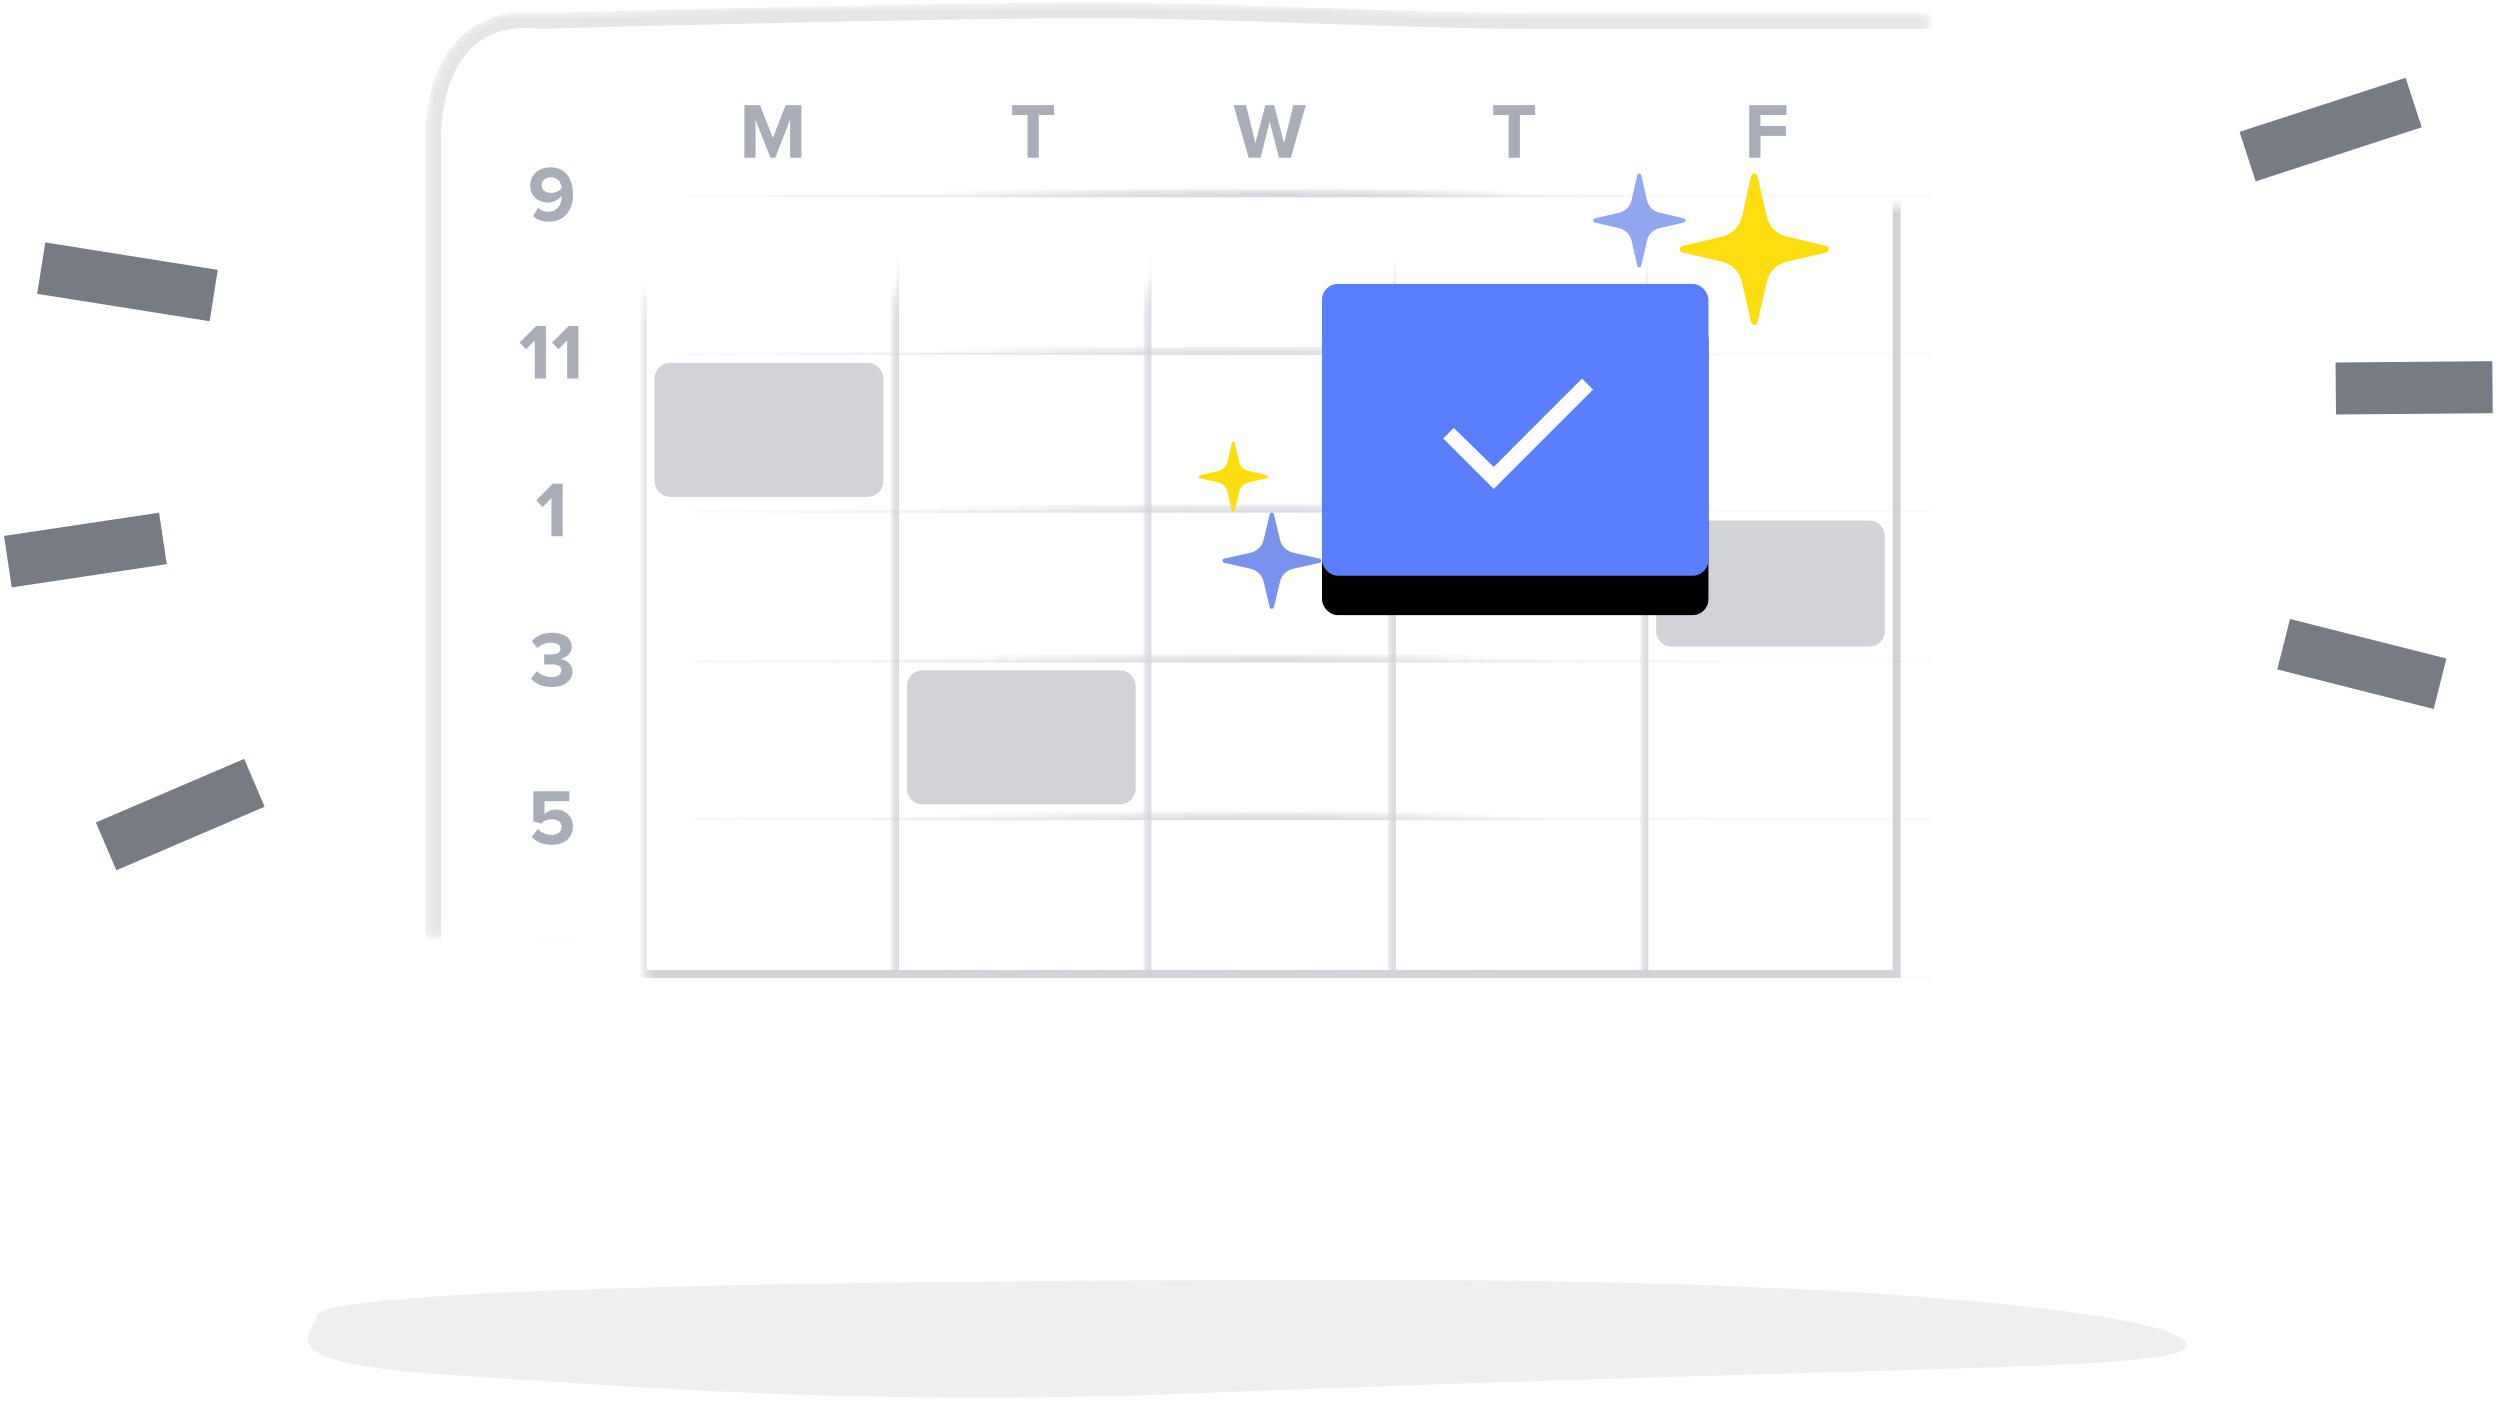 <?xml version="1.0" encoding="UTF-8"?>
<svg width="317px" height="178px" viewBox="0 0 317 178" version="1.1" xmlns="http://www.w3.org/2000/svg" xmlns:xlink="http://www.w3.org/1999/xlink">
    <!-- Generator: Sketch 62 (91390) - https://sketch.com -->
    <title>Artboard</title>
    <desc>Created with Sketch.</desc>
    <defs>
        <path d="M194.352,1.654 C206.547,1.654 207.94,11.263 207.94,21.424 L207.94,131.79 C207.94,144.439 198.524,140.92 186.085,140.92 C173.646,140.92 164.644,141.878 154.07,141.878 C139.392,141.878 125.006,140.92 110.328,140.92 C92.411,140.92 76.634,141.878 58.717,141.878 C45.427,141.878 11.641,141.152 11.641,141.152 C5.386,141.024 0.315,135.854 0.315,129.603 L0.315,17.085 C0.315,11.623 2.632,0.315 15.085,1.654 C15.085,1.654 62.294,0.315 84.912,0.315 C103.932,0.315 122.602,1.654 141.622,1.654 L194.352,1.654 Z" id="path-1"></path>
        <rect id="path-3" x="114" y="36" width="49" height="37" rx="2"></rect>
        <filter x="-48.0%" y="-50.0%" width="195.9%" height="227.0%" filterUnits="objectBoundingBox" id="filter-4">
            <feOffset dx="0" dy="5" in="SourceAlpha" result="shadowOffsetOuter1"></feOffset>
            <feGaussianBlur stdDeviation="7" in="shadowOffsetOuter1" result="shadowBlurOuter1"></feGaussianBlur>
            <feColorMatrix values="0 0 0 0 0.349   0 0 0 0 0.494   0 0 0 0 1  0 0 0 0.454 0" type="matrix" in="shadowBlurOuter1"></feColorMatrix>
        </filter>
    </defs>
    <g id="Artboard" stroke="none" stroke-width="1" fill="none" fill-rule="evenodd">
        <g id="Group-38" transform="translate(1, 0)">
            <g id="Group-35" transform="translate(38, 0)">
                <g id="Group-33">
                    <g id="Group-25" transform="translate(14.628, 0)">
                        <mask id="mask-2" fill="white">
                            <use xlink:href="#path-1"></use>
                        </mask>
                        <use id="Mask" fill="#FFFFFF" xlink:href="#path-1"></use>
                        <rect id="Rectangle" stroke="#D1D3D9" fill="#FFFFFF" mask="url(#mask-2)" x="27.872" y="24.5" width="159" height="99"></rect>
                        <rect id="Rectangle" fill="#D1D3D9" mask="url(#mask-2)" x="59.372" y="24" width="1" height="100"></rect>
                        <rect id="Rectangle" fill="#D1D3D9" mask="url(#mask-2)" x="91.372" y="24" width="1" height="100"></rect>
                        <rect id="Rectangle" fill="#D1D3D9" mask="url(#mask-2)" x="122.372" y="24" width="1" height="100"></rect>
                        <rect id="Rectangle" fill="#D1D3D9" mask="url(#mask-2)" x="154.372" y="24" width="1" height="100"></rect>
                        <rect id="Rectangle" fill="#D1D3D9" mask="url(#mask-2)" x="23.372" y="44" width="168" height="1"></rect>
                        <rect id="Rectangle" fill="#D1D3D9" mask="url(#mask-2)" x="23.372" y="24" width="168" height="1"></rect>
                        <rect id="Rectangle" fill="#D1D3D9" mask="url(#mask-2)" x="23.372" y="64" width="168" height="1"></rect>
                        <rect id="Rectangle" fill="#D1D3D9" mask="url(#mask-2)" x="23.372" y="103" width="168" height="1"></rect>
                        <rect id="Rectangle" fill="#D1D3D9" mask="url(#mask-2)" x="23.372" y="123" width="168" height="1"></rect>
                        <rect id="Rectangle" fill="#D1D3D9" mask="url(#mask-2)" x="23.372" y="83" width="168" height="1"></rect>
                        <polygon id="M" fill="#A8ADB8" fill-rule="nonzero" mask="url(#mask-2)" points="42.177 20 42.177 15.19 44.057 20 44.677 20 46.557 15.19 46.557 20 47.987 20 47.987 13.33 45.987 13.33 44.367 17.5 42.747 13.33 40.757 13.33 40.757 20"></polygon>
                        <path d="M15.922,28.11 C17.892,28.11 19.032,26.68 19.032,24.66 C19.032,22.78 18.182,21.22 16.152,21.22 C14.632,21.22 13.602,22.21 13.602,23.51 C13.602,24.93 14.672,25.68 15.872,25.68 C16.602,25.68 17.272,25.27 17.592,24.82 L17.592,24.97 L17.592,24.97 C17.592,25.92 17.022,26.85 15.922,26.85 C15.332,26.85 14.952,26.67 14.592,26.33 L13.962,27.42 C14.432,27.84 15.112,28.11 15.922,28.11 Z M16.272,24.46 C15.652,24.46 15.042,24.16 15.042,23.46 C15.042,23 15.462,22.48 16.232,22.48 C17.162,22.48 17.522,23.19 17.582,23.83 C17.262,24.23 16.782,24.46 16.272,24.46 Z" id="9" fill="#A8ADB8" fill-rule="nonzero" mask="url(#mask-2)"></path>
                        <path d="M15.602,48 L15.602,41.33 L14.362,41.33 L12.262,43.44 L13.072,44.29 L14.182,43.16 L14.182,48 L15.602,48 Z M19.712,48 L19.712,41.33 L18.472,41.33 L16.372,43.44 L17.182,44.29 L18.292,43.16 L18.292,48 L19.712,48 Z" id="11" fill="#A8ADB8" fill-rule="nonzero" mask="url(#mask-2)"></path>
                        <polygon id="1" fill="#A8ADB8" fill-rule="nonzero" mask="url(#mask-2)" points="17.712 68 17.712 61.33 16.472 61.33 14.372 63.44 15.182 64.29 16.292 63.16 16.292 68"></polygon>
                        <path d="M16.332,87.12 C17.932,87.12 18.962,86.31 18.962,85.16 C18.962,84.16 18.082,83.63 17.402,83.56 C18.142,83.43 18.862,82.88 18.862,82.04 C18.862,80.93 17.902,80.23 16.342,80.23 C15.172,80.23 14.332,80.68 13.792,81.29 L14.502,82.18 C14.972,81.73 15.552,81.49 16.202,81.49 C16.892,81.49 17.442,81.75 17.442,82.28 C17.442,82.77 16.942,82.99 16.202,82.99 L15.861,82.989 C15.655,82.989 15.447,82.986 15.372,82.98 L15.372,84.26 C15.472,84.25 15.922,84.24 16.202,84.24 C17.132,84.24 17.542,84.48 17.542,85.01 C17.542,85.51 17.092,85.86 16.282,85.86 C15.632,85.86 14.902,85.58 14.452,85.1 L13.702,86.05 C14.192,86.65 15.112,87.12 16.332,87.12 Z" id="3" fill="#A8ADB8" fill-rule="nonzero" mask="url(#mask-2)"></path>
                        <path d="M16.352,107.12 C17.962,107.12 19.022,106.22 19.022,104.81 C19.022,103.46 18.012,102.65 16.882,102.65 C16.272,102.65 15.732,102.89 15.412,103.21 L15.412,101.58 L18.572,101.58 L18.572,100.33 L13.992,100.33 L13.992,104.15 L14.982,104.42 C15.382,104.04 15.832,103.88 16.382,103.88 C17.142,103.88 17.582,104.28 17.582,104.87 C17.582,105.41 17.132,105.86 16.342,105.86 C15.642,105.86 15.022,105.6 14.572,105.13 L13.782,106.12 C14.352,106.74 15.192,107.12 16.352,107.12 Z" id="5" fill="#A8ADB8" fill-rule="nonzero" mask="url(#mask-2)"></path>
                        <polygon id="7" fill="#A8ADB8" fill-rule="nonzero" mask="url(#mask-2)" points="16.692 126 19.172 120.32 19.172 119.33 14.162 119.33 14.162 120.58 17.522 120.58 15.132 126"></polygon>
                        <polygon id="T" fill="#A8ADB8" fill-rule="nonzero" mask="url(#mask-2)" points="78.092 20 78.092 14.58 80.032 14.58 80.032 13.33 74.712 13.33 74.712 14.58 76.662 14.58 76.662 20"></polygon>
                        <polygon id="W" fill="#A8ADB8" fill-rule="nonzero" mask="url(#mask-2)" points="106.212 20 107.372 15.42 108.542 20 110.052 20 111.952 13.33 110.362 13.33 109.192 18.15 107.932 13.33 106.822 13.33 105.552 18.15 104.382 13.33 102.792 13.33 104.702 20"></polygon>
                        <polygon id="T" fill="#A8ADB8" fill-rule="nonzero" mask="url(#mask-2)" points="139.092 20 139.092 14.58 141.032 14.58 141.032 13.33 135.712 13.33 135.712 14.58 137.662 14.58 137.662 20"></polygon>
                        <polygon id="F" fill="#A8ADB8" fill-rule="nonzero" mask="url(#mask-2)" points="169.597 20 169.597 17.23 172.827 17.23 172.827 15.98 169.597 15.98 169.597 14.58 172.897 14.58 172.897 13.33 168.177 13.33 168.177 20"></polygon>
                        <path d="M31.372,46 L56.372,46 C57.476,46 58.372,46.895 58.372,48 L58.372,61 C58.372,62.105 57.476,63 56.372,63 L31.372,63 C30.267,63 29.372,62.105 29.372,61 L29.372,48 C29.372,46.895 30.267,46 31.372,46 Z" id="Rectangle" fill="#D1D3D9" mask="url(#mask-2)"></path>
                        <path d="M63.372,85 L88.372,85 C89.476,85 90.372,85.895 90.372,87 L90.372,100 C90.372,101.105 89.476,102 88.372,102 L63.372,102 C62.267,102 61.372,101.105 61.372,100 L61.372,87 C61.372,85.895 62.267,85 63.372,85 Z" id="Rectangle" fill="#D1D3D9" mask="url(#mask-2)"></path>
                        <path d="M158.372,66 L183.372,66 C184.476,66 185.372,66.895 185.372,68 L185.372,80 C185.372,81.105 184.476,82 183.372,82 L158.372,82 C157.267,82 156.372,81.105 156.372,80 L156.372,68 C156.372,66.895 157.267,66 158.372,66 Z" id="Rectangle" fill="#D1D3D9" mask="url(#mask-2)"></path>
                        <g id="Rectangle" mask="url(#mask-2)">
                            <use fill="black" fill-opacity="1" filter="url(#filter-4)" xlink:href="#path-3"></use>
                            <use fill="#597EFF" fill-rule="evenodd" xlink:href="#path-3"></use>
                        </g>
                        <g id="Icons/Check/Plain/24" mask="url(#mask-2)" fill="#FFFFFF">
                            <g transform="translate(129.372, 48)" id="Icon">
                                <polygon points="17.6 0 19 1.4 6.4 14 -2.27373675e-13 7.6 1.339 6.265 6.4 11.205"></polygon>
                            </g>
                        </g>
                        <path d="M206.94,21.424 L206.94,131.79 C206.94,135.745 206.011,138.017 204.139,139.18 C201.599,140.756 197.639,140.439 192.892,140.17 C190.764,140.049 188.48,139.92 186.085,139.92 C179.596,139.92 174.039,140.18 168.708,140.429 C163.822,140.658 159.127,140.878 154.07,140.878 C146.742,140.878 139.487,140.639 132.232,140.4 C124.955,140.16 117.678,139.92 110.328,139.92 C101.36,139.92 92.927,140.16 84.494,140.399 C76.08,140.639 67.666,140.878 58.717,140.878 C45.433,140.878 11.663,140.152 11.661,140.152 C8.804,140.093 6.218,138.882 4.346,136.973 C2.474,135.065 1.315,132.458 1.315,129.603 L1.315,17.085 C1.315,14.008 2.059,8.937 5.211,5.644 C7.275,3.487 10.392,2.155 14.978,2.648 C15.113,2.653 62.303,1.315 84.912,1.315 C94.41,1.315 103.821,1.649 113.232,1.984 C122.666,2.319 132.1,2.654 141.622,2.654 L194.352,2.654 C199.219,2.654 202.256,4.268 204.091,6.939 C206.575,10.552 206.94,15.918 206.94,21.424 Z" id="Mask" stroke-opacity="0.1" stroke="#000000" stroke-width="2" mask="url(#mask-2)"></path>
                    </g>
                    <path d="M111.75,176.7 C69.113,178.387 37.996,175.569 18.108,174.347 C-6.7,172.823 1.194,168.736 1.194,166.842 C1.194,163.43 64.864,162.281 134.758,162.281 C204.645,162.281 238.298,167.11 238.298,170.523 C238.298,173.935 207.571,172.909 111.75,176.7 Z" id="Fill-9" fill="#EEEFF1"></path>
                </g>
            </g>
            <g id="Group-60" transform="translate(151, 22)">
                <path d="M72.017,13.75 C72.306,12.48 73.28,11.489 74.53,11.197 L79.571,10.014 C79.761,9.97 79.895,9.798 79.895,9.599 C79.895,9.401 79.761,9.229 79.571,9.184 L74.53,8.002 C73.28,7.71 72.306,6.719 72.017,5.451 L70.853,0.33 C70.81,0.137 70.641,0 70.446,0 C70.25,0 70.082,0.137 70.037,0.33 L68.874,5.451 C68.586,6.72 67.611,7.71 66.363,8.002 L61.325,9.184 C61.135,9.229 61,9.401 61,9.599 C61,9.798 61.135,9.97 61.325,10.014 L66.363,11.197 C67.611,11.489 68.586,12.48 68.874,13.75 L70.037,18.873 C70.082,19.066 70.25,19.203 70.446,19.203 C70.641,19.203 70.81,19.066 70.853,18.873 L72.017,13.75 Z" id="Stroke-121-Copy" fill="#FFDD0F"></path>
                <path d="M10.31,51.736 C10.501,50.93 11.148,50.3 11.976,50.114 L15.321,49.362 C15.447,49.335 15.537,49.226 15.537,49.099 C15.537,48.973 15.447,48.864 15.321,48.835 L11.976,48.085 C11.148,47.898 10.501,47.269 10.31,46.463 L9.537,43.21 C9.509,43.087 9.397,43 9.267,43 C9.137,43 9.025,43.087 8.996,43.21 L8.224,46.463 C8.033,47.27 7.386,47.898 6.558,48.085 L3.216,48.835 C3.089,48.864 3,48.973 3,49.099 C3,49.226 3.089,49.335 3.216,49.362 L6.558,50.114 C7.386,50.3 8.033,50.93 8.224,51.736 L8.996,54.991 C9.025,55.114 9.137,55.201 9.267,55.201 C9.397,55.201 9.509,55.114 9.537,54.991 L10.31,51.736 Z" id="Stroke-121-Copy" fill="#7993EC"></path>
                <path d="M56.833,8.523 C57.012,7.736 57.616,7.122 58.391,6.94 L61.517,6.207 C61.635,6.18 61.719,6.073 61.719,5.95 C61.719,5.827 61.635,5.721 61.517,5.693 L58.391,4.96 C57.616,4.779 57.012,4.165 56.833,3.378 L56.111,0.205 C56.084,0.085 55.979,9.59232693e-14 55.858,9.59232693e-14 C55.737,9.59232693e-14 55.632,0.085 55.605,0.205 L54.884,3.378 C54.705,4.165 54.1,4.779 53.326,4.96 L50.202,5.693 C50.083,5.721 50,5.827 50,5.95 C50,6.073 50.083,6.18 50.202,6.207 L53.326,6.94 C54.1,7.122 54.705,7.736 54.884,8.523 L55.605,11.698 C55.632,11.818 55.737,11.903 55.858,11.903 C55.979,11.903 56.084,11.818 56.111,11.698 L56.833,8.523 Z" id="Stroke-121-Copy-2" fill="#91A7F0"></path>
                <path d="M5.111,40.374 C5.244,39.786 5.697,39.327 6.276,39.191 L8.614,38.642 C8.703,38.622 8.765,38.543 8.765,38.45 C8.765,38.358 8.703,38.279 8.614,38.258 L6.276,37.71 C5.697,37.574 5.244,37.115 5.111,36.527 L4.571,34.153 C4.551,34.063 4.472,34 4.382,34 C4.291,34 4.213,34.063 4.192,34.153 L3.653,36.527 C3.519,37.115 3.067,37.574 2.488,37.71 L0.151,38.258 C0.062,38.279 -2.66453526e-14,38.358 -2.66453526e-14,38.45 C-2.66453526e-14,38.543 0.062,38.622 0.151,38.642 L2.488,39.191 C3.067,39.327 3.519,39.786 3.653,40.374 L4.192,42.75 C4.213,42.839 4.291,42.903 4.382,42.903 C4.472,42.903 4.551,42.839 4.571,42.75 L5.111,40.374 Z" id="Stroke-121-Copy-4" fill="#FFDD0F"></path>
            </g>
            <g id="Group-61" transform="translate(284, 13)" fill-rule="nonzero" stroke="#767B84" stroke-width="6.597">
                <line x1="0" y1="6.854" x2="21.054" y2="0" id="Path-26"></line>
                <line x1="11.176" y1="36.262" x2="31.052" y2="36.096" id="Path-27"></line>
                <line x1="4.567" y1="68.684" x2="24.398" y2="73.704" id="Path-28"></line>
            </g>
            <g id="Group-55" transform="translate(0, 34)" fill-rule="nonzero" stroke="#767B84" stroke-width="6.597">
                <line x1="26.095" y1="3.476" x2="4.228" y2="0" id="Path-26"></line>
                <line x1="19.658" y1="34.27" x2="-6.03961325e-14" y2="37.216" id="Path-27"></line>
                <line x1="31.257" y1="65.259" x2="12.455" y2="73.32" id="Path-28"></line>
            </g>
        </g>
    </g>
</svg>